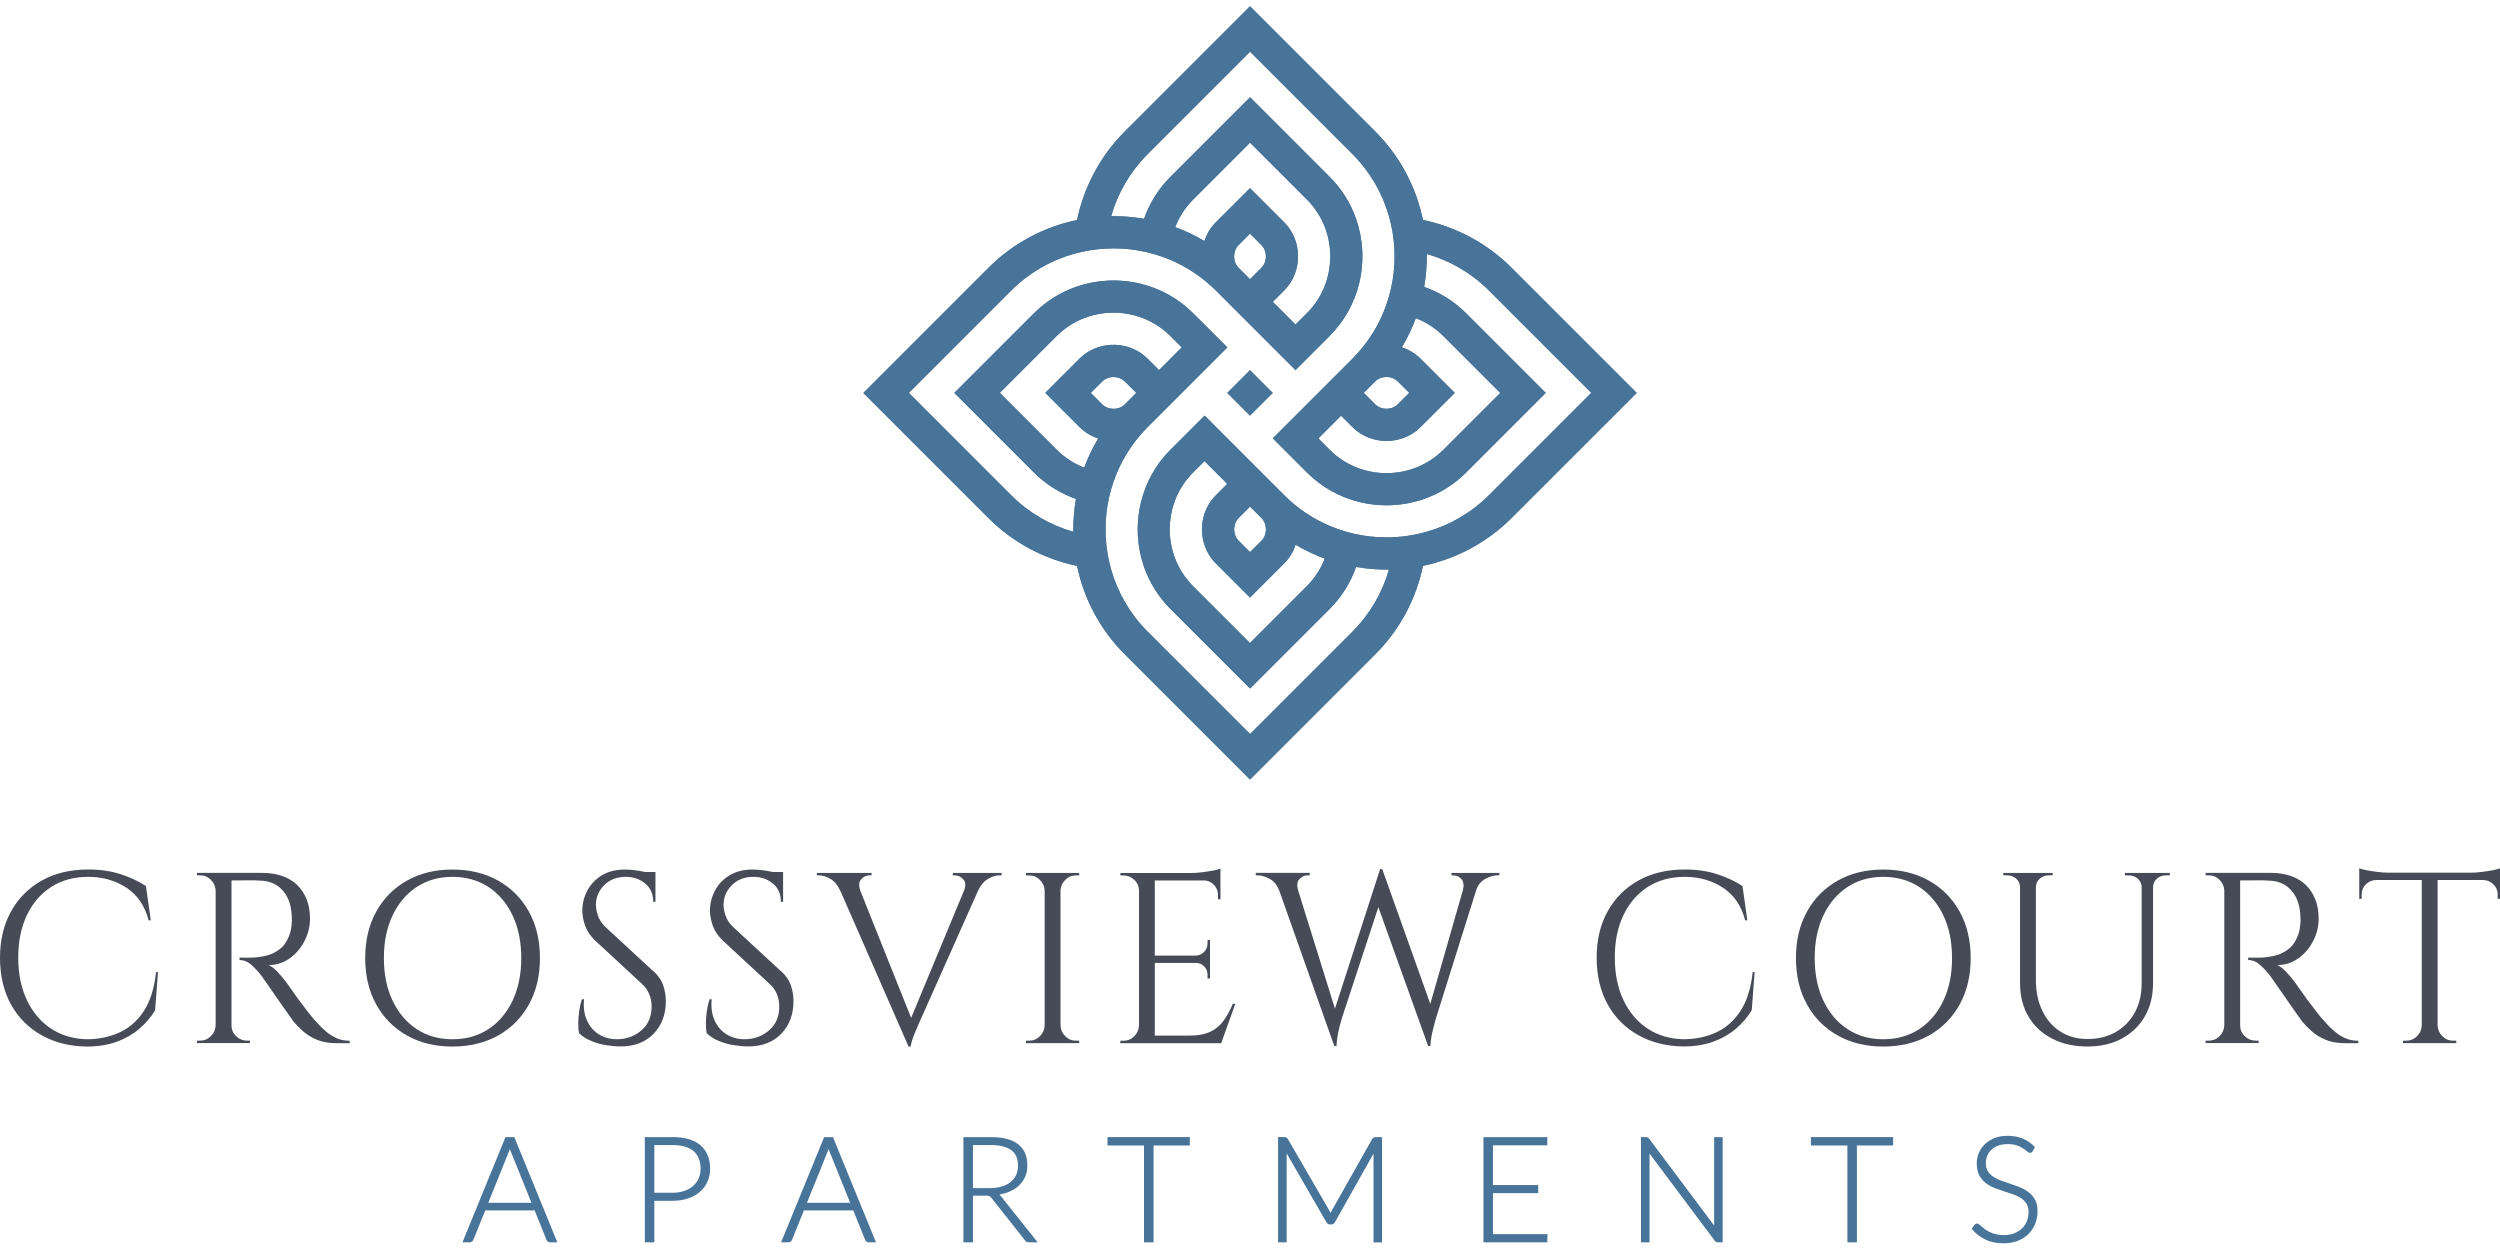 <?xml version="1.0" encoding="UTF-8"?>
<svg id="logos" xmlns="http://www.w3.org/2000/svg" xmlns:xlink="http://www.w3.org/1999/xlink" viewBox="0 0 500 249.95">
  <defs>
    <style>
      .cls-1 {
        fill: #464b57;
      }

      .cls-2, .cls-3, .cls-4 {
        fill: #487499;
      }

      .cls-3 {
        clip-rule: evenodd;
      }

      .cls-4 {
        fill-rule: evenodd;
      }

      .cls-5 {
        clip-path: url(#clippath);
      }
    </style>
    <clipPath id="clippath">
      <path class="cls-3" d="M231.81,74.03l-2.28-2.28c-2.63-2.63-6.52-3.4-9.89-2.3-1.38.45-2.68,1.22-3.76,2.3l-6.82,6.82,6.82,6.82c1.08,1.08,2.38,1.85,3.76,2.3-1.12,1.87-2.05,3.83-2.79,5.84-2.02-.78-3.91-1.98-5.52-3.59l-11.37-11.37,11.37-11.37c1.61-1.61,3.5-2.81,5.52-3.59,2.08-.8,4.29-1.15,6.49-1.07,3.91.15,7.78,1.71,10.73,4.66.22.22,1.55,1.55,2.28,2.28l-4.55,4.55ZM224.98,76.31l2.28,2.27-2.28,2.28c-1.2,1.21-3.34,1.21-4.55,0l-2.28-2.28,2.28-2.27c1.2-1.21,3.34-1.21,4.55,0ZM245.45,96.78l-2.27,2.27c-2.64,2.64-3.4,6.52-2.3,9.89.45,1.38,1.22,2.68,2.3,3.76l6.82,6.82,6.82-6.82c1.08-1.08,1.85-2.38,2.3-3.76,1.87,1.12,3.83,2.04,5.83,2.78-.78,2.02-1.97,3.91-3.59,5.52l-11.37,11.37-11.37-11.37c-1.61-1.62-2.81-3.5-3.59-5.52-.8-2.07-1.16-4.29-1.07-6.49.15-3.91,1.7-7.78,4.66-10.73.22-.22,1.55-1.55,2.28-2.28l4.55,4.55ZM247.73,103.6l2.28-2.28,2.28,2.28c1.2,1.21,1.2,3.34,0,4.55l-2.28,2.27-2.28-2.27c-1.2-1.2-1.2-3.34,0-4.55ZM268.2,83.13l2.28,2.27c2.63,2.63,6.52,3.4,9.89,2.3,1.38-.45,2.68-1.22,3.76-2.3l6.82-6.82-6.82-6.82c-1.09-1.08-2.38-1.85-3.76-2.3,1.12-1.87,2.05-3.82,2.79-5.83,2.02.78,3.91,1.97,5.52,3.59l11.37,11.37-11.37,11.37c-1.62,1.62-3.5,2.81-5.52,3.59-2.08.8-4.29,1.15-6.49,1.07-3.91-.15-7.78-1.7-10.73-4.66-.22-.22-1.55-1.55-2.27-2.28l4.55-4.55ZM275.02,80.85l-2.27-2.28,2.27-2.27c1.21-1.21,3.34-1.21,4.55,0l2.28,2.27-2.28,2.28c-1.21,1.21-3.34,1.21-4.55,0ZM254.55,60.38l2.27-2.28c2.64-2.63,3.4-6.52,2.3-9.89-.45-1.38-1.22-2.68-2.3-3.76l-6.82-6.82-6.82,6.82c-1.09,1.08-1.85,2.38-2.3,3.76-1.87-1.12-3.83-2.05-5.83-2.79.78-2.02,1.97-3.91,3.59-5.52l11.37-11.37,11.37,11.37c1.61,1.61,2.81,3.5,3.59,5.52.8,2.08,1.16,4.29,1.07,6.49-.15,3.91-1.7,7.78-4.66,10.73-.22.22-1.55,1.55-2.28,2.27l-4.55-4.55ZM252.28,53.56l-2.28,2.28-2.28-2.28c-1.2-1.21-1.2-3.34,0-4.55l2.28-2.28,2.28,2.28c1.2,1.21,1.2,3.34,0,4.55ZM250,74.03l-4.55,4.55,4.55,4.55,4.55-4.55-4.55-4.55ZM215.41,113.17c1.35,6.51,4.54,12.7,9.57,17.72l25.02,25.02,25.02-25.02c5.03-5.02,8.22-11.21,9.57-17.72,6.51-1.36,12.7-4.55,17.73-9.57l25.02-25.02-25.02-25.02c-5.02-5.02-11.22-8.21-17.73-9.57-1.35-6.51-4.54-12.7-9.57-17.73L250,1.25l-25.02,25.02c-5.02,5.03-8.21,11.22-9.57,17.73-6.51,1.36-12.7,4.55-17.72,9.57l-25.02,25.02,25.02,25.02c5.02,5.02,11.22,8.21,17.72,9.57ZM215.19,57.38c-3.08,1.08-5.96,2.84-8.4,5.28l-15.92,15.92,15.92,15.92c2.44,2.44,5.32,4.2,8.4,5.28-.38,2.17-.55,4.38-.52,6.58-4.56-1.3-8.86-3.74-12.43-7.31l-20.47-20.47,20.47-20.47c3.57-3.57,7.87-6.01,12.43-7.31,2.11-.6,4.29-.96,6.47-1.08,2.14-.12,4.3,0,6.42.36,2.19.37,4.34.98,6.41,1.85,3.35,1.41,6.48,3.46,9.2,6.17h.01s2.27,2.28,2.27,2.28l4.55,4.55,9.1,9.1,4.55-4.55,2.27-2.28c2.97-2.97,4.94-6.6,5.89-10.43.54-2.19.75-4.45.64-6.7-.11-2.14-.53-4.27-1.24-6.31-1.08-3.07-2.84-5.96-5.28-8.39l-15.92-15.92-15.92,15.92c-2.44,2.44-4.2,5.32-5.28,8.39-2.17-.38-4.38-.55-6.58-.52,1.3-4.56,3.74-8.85,7.31-12.43l20.47-20.47,20.47,20.47c3.57,3.57,6.01,7.87,7.31,12.43.61,2.12.96,4.29,1.08,6.47.12,2.15,0,4.3-.36,6.42-.37,2.19-.99,4.34-1.85,6.41-1.4,3.35-3.46,6.48-6.17,9.2h0s-2.28,2.28-2.28,2.28l-4.55,4.55-9.1,9.1,4.55,4.55,2.28,2.28c2.97,2.97,6.6,4.94,10.43,5.89,2.19.54,4.45.75,6.7.64,2.14-.12,4.27-.53,6.31-1.25,3.08-1.08,5.96-2.83,8.4-5.28l15.92-15.92-15.92-15.92c-2.44-2.44-5.32-4.2-8.4-5.28.38-2.18.55-4.38.52-6.59,4.56,1.3,8.86,3.74,12.43,7.31l20.47,20.47-20.47,20.47c-3.57,3.57-7.87,6.01-12.43,7.31-2.12.61-4.29.97-6.47,1.09-2.14.11-4.3,0-6.42-.36-2.19-.37-4.34-.98-6.41-1.85-3.35-1.41-6.48-3.46-9.2-6.18h0s-2.28-2.28-2.28-2.28l-4.55-4.55-9.1-9.1-4.55,4.55h0s-2.28,2.27-2.28,2.27c-2.97,2.97-4.93,6.6-5.88,10.44-.54,2.19-.75,4.45-.64,6.7.11,2.14.53,4.27,1.24,6.31,1.08,3.08,2.84,5.96,5.28,8.4l15.92,15.92,15.92-15.92c2.44-2.44,4.2-5.32,5.28-8.4,2.17.38,4.38.55,6.58.52-1.3,4.56-3.74,8.86-7.31,12.43l-20.47,20.47-20.47-20.47c-3.57-3.57-6.01-7.87-7.31-12.43-.61-2.11-.97-4.29-1.08-6.47-.11-2.15,0-4.3.36-6.42.37-2.19.98-4.34,1.85-6.41,1.4-3.35,3.46-6.48,6.18-9.2h0s2.28-2.28,2.28-2.28l4.55-4.55,9.1-9.1-4.55-4.55-2.28-2.27c-2.97-2.97-6.6-4.94-10.43-5.89-2.19-.54-4.45-.75-6.7-.64-2.14.11-4.27.53-6.31,1.24Z"/>
    </clipPath>
  </defs>
  <g>
    <g>
      <path class="cls-1" d="M28.69,202.33c-1.33,1.96-2.97,3.37-4.94,4.23-1.96.86-4.09,1.29-6.39,1.29-2.72-.06-5.11-.78-7.17-2.14-2.06-1.36-3.66-3.26-4.81-5.69-1.15-2.43-1.73-5.27-1.73-8.51s.57-6.07,1.73-8.48c1.15-2.41,2.77-4.3,4.86-5.64,2.09-1.34,4.56-2.02,7.42-2.02s5.48.74,7.68,2.21c2.2,1.48,3.66,3.64,4.38,6.49h.44l-.97-6.86c-1.43-.94-3.1-1.73-5.03-2.36-1.93-.63-4.09-.95-6.49-.95-3.57,0-6.67.74-9.31,2.21-2.64,1.48-4.69,3.53-6.15,6.17C.73,184.94,0,188.03,0,191.56s.74,6.72,2.21,9.36c1.47,2.64,3.53,4.69,6.15,6.15,2.63,1.46,5.62,2.2,9,2.24,2.24,0,4.22-.32,5.96-.95,1.73-.63,3.24-1.49,4.52-2.58,1.28-1.09,2.34-2.33,3.18-3.72l.58-7.63h-.39c-.36,3.31-1.2,5.94-2.53,7.9Z"/>
      <path class="cls-1" d="M65.25,206.34c-.65-.55-1.3-1.18-1.94-1.9-.49-.52-1.07-1.22-1.75-2.09-.68-.87-1.35-1.77-2.02-2.67-.66-.91-1.43-1.99-2.31-3.26-.49-.65-1.05-1.32-1.7-2.02-.65-.7-1.25-1.16-1.8-1.39,1.56,0,2.96-.45,4.21-1.34,1.25-.89,2.24-2.05,2.97-3.48.73-1.43,1.09-2.92,1.09-4.47,0-1.43-.22-2.7-.66-3.82-.44-1.12-1.06-2.07-1.87-2.87-.81-.79-1.81-1.4-2.99-1.82-1.18-.42-2.5-.63-3.96-.63h-13.13v.49h.63c.84,0,1.56.3,2.16.9.6.6.92,1.32.95,2.16v26.94c-.03.84-.35,1.56-.95,2.16-.6.6-1.32.9-2.16.9h-.63v.49h10.6v-.49h-.58c-.84,0-1.57-.3-2.19-.9-.62-.6-.92-1.32-.92-2.16v-28.98c1.23,0,2.31,0,3.23-.02.96-.02,1.89,0,2.8.07,1.82.1,3.27.8,4.35,2.12,1.09,1.31,1.64,3.07,1.68,5.28.03.52.02,1.05-.05,1.58-.07.53-.15.98-.24,1.34-.45,1.46-1.12,2.55-1.99,3.26-.88.71-1.82,1.18-2.82,1.41-1.01.23-1.93.36-2.77.39-.71.03-1.57.03-2.58,0v.49c.88,0,1.68.34,2.43,1.02.75.68,1.43,1.43,2.04,2.24.06.1.31.45.73,1.05.42.6.92,1.32,1.51,2.16.58.84,1.17,1.69,1.77,2.55.6.86,1.12,1.6,1.56,2.21.44.62.7.99.8,1.12.52.62,1.15,1.26,1.9,1.92.75.66,1.66,1.22,2.75,1.68,1.09.45,2.37.68,3.87.68h2.67v-.49c-.94,0-1.79-.16-2.55-.49-.76-.32-1.47-.76-2.12-1.31Z"/>
      <path class="cls-1" d="M99.63,176.12c-2.63-1.47-5.67-2.21-9.14-2.21s-6.47.74-9.09,2.21c-2.63,1.48-4.68,3.54-6.15,6.2-1.48,2.66-2.21,5.75-2.21,9.29s.74,6.63,2.21,9.29c1.47,2.66,3.52,4.73,6.15,6.2,2.63,1.48,5.66,2.21,9.09,2.21s6.52-.74,9.14-2.21c2.63-1.47,4.68-3.54,6.15-6.2,1.47-2.66,2.21-5.75,2.21-9.29s-.74-6.63-2.21-9.29c-1.48-2.66-3.53-4.72-6.15-6.2ZM102.52,200.12c-1.15,2.43-2.76,4.33-4.81,5.69-2.06,1.36-4.47,2.04-7.22,2.04s-5.11-.68-7.17-2.04c-2.06-1.36-3.66-3.26-4.81-5.69-1.15-2.43-1.73-5.27-1.73-8.51s.58-6.08,1.73-8.51c1.15-2.43,2.75-4.33,4.81-5.69,2.06-1.36,4.45-2.04,7.17-2.04s5.16.68,7.22,2.04c2.06,1.36,3.66,3.26,4.81,5.69,1.15,2.43,1.73,5.27,1.73,8.51s-.58,6.08-1.73,8.51Z"/>
      <path class="cls-1" d="M130.7,194.28l-9.58-8.85c-.75-.71-1.26-1.48-1.53-2.31-.28-.83-.41-1.55-.41-2.16,0-1.49.55-2.8,1.65-3.91,1.1-1.12,2.54-1.68,4.33-1.68,1.52,0,2.82.45,3.89,1.34,1.07.89,1.6,2.12,1.6,3.67h.44v-5.98h-2.07c-.19-.04-.38-.08-.58-.12-.57-.11-1.15-.2-1.75-.27-.6-.06-1.16-.1-1.68-.1-1.85,0-3.41.4-4.69,1.19-1.28.79-2.25,1.82-2.89,3.09-.65,1.26-.97,2.58-.97,3.94,0,.94.19,1.95.58,3.04.39,1.09,1.07,2.08,2.04,2.99l9.34,8.65c.62.55,1.09,1.21,1.41,1.97.32.76.49,1.61.49,2.55,0,1.94-.64,3.49-1.92,4.64-1.28,1.15-2.81,1.77-4.59,1.87-1.43.07-2.7-.22-3.82-.85-1.12-.63-1.97-1.56-2.55-2.8-.58-1.23-.79-2.67-.63-4.33h-.44c-.23.71-.41,1.5-.53,2.36-.13.86-.19,1.68-.19,2.46s.05,1.43.15,1.94c.65.65,1.47,1.18,2.46,1.58.99.41,2.01.69,3.06.85,1.05.16,1.97.24,2.75.24,2.79,0,5-.84,6.64-2.53,1.64-1.69,2.46-3.87,2.46-6.56,0-.97-.16-1.98-.49-3.01-.32-1.04-.97-2.01-1.94-2.92Z"/>
      <path class="cls-1" d="M156.23,194.28l-9.58-8.85c-.75-.71-1.26-1.48-1.53-2.31-.28-.83-.41-1.55-.41-2.16,0-1.49.55-2.8,1.65-3.91,1.1-1.12,2.54-1.68,4.33-1.68,1.52,0,2.82.45,3.89,1.34,1.07.89,1.6,2.12,1.6,3.67h.44v-5.98h-2.07c-.19-.04-.38-.08-.58-.12-.57-.11-1.15-.2-1.75-.27-.6-.06-1.16-.1-1.68-.1-1.85,0-3.41.4-4.69,1.19-1.28.79-2.25,1.82-2.89,3.09-.65,1.26-.97,2.58-.97,3.94,0,.94.19,1.95.58,3.04.39,1.09,1.07,2.08,2.04,2.99l9.34,8.65c.62.55,1.09,1.21,1.41,1.97.32.76.49,1.61.49,2.55,0,1.94-.64,3.49-1.92,4.64-1.28,1.15-2.81,1.77-4.59,1.87-1.43.07-2.7-.22-3.82-.85-1.12-.63-1.97-1.56-2.55-2.8-.58-1.23-.79-2.67-.63-4.33h-.44c-.23.71-.41,1.5-.53,2.36-.13.86-.19,1.68-.19,2.46s.05,1.43.15,1.94c.65.65,1.47,1.18,2.46,1.58.99.41,2.01.69,3.06.85,1.05.16,1.97.24,2.75.24,2.79,0,5-.84,6.64-2.53,1.64-1.69,2.46-3.87,2.46-6.56,0-.97-.16-1.98-.49-3.01-.32-1.04-.97-2.01-1.94-2.92Z"/>
      <path class="cls-1" d="M190.56,175.08h.44c.62,0,1.17.26,1.65.78.45.48.52,1.16.25,2.02l-10.67,25.7-10.19-25.49h.03c-.36-.97-.3-1.72.17-2.24.47-.52,1.01-.78,1.63-.78h.44v-.49h-10.94v.49h.39c.75,0,1.52.24,2.33.71.81.47,1.46,1.26,1.95,2.36h.02s13.65,31.17,13.65,31.17h.44c0-.26.09-.66.27-1.22.18-.55.39-1.12.63-1.7.24-.58.54-1.28.9-2.09l11.66-26.16h0c.52-1.1,1.18-1.89,1.99-2.36.81-.47,1.57-.71,2.29-.71h.44v-.49h-9.77v.49Z"/>
      <path class="cls-1" d="M211.95,174.59h-6.76v.49h.63c.84,0,1.56.3,2.16.9.6.6.92,1.32.95,2.16v26.94c-.03.84-.35,1.56-.95,2.16-.6.6-1.32.9-2.16.9h-.63v.49h10.65v-.49h-.63c-.84,0-1.56-.3-2.16-.9-.6-.6-.92-1.32-.95-2.16v-26.94c.03-.84.35-1.56.95-2.16s1.32-.9,2.16-.9h.63v-.49h-3.89Z"/>
      <path class="cls-1" d="M244.77,204.06c-.68.97-1.56,1.73-2.65,2.26-1.09.53-2.49.8-4.21.8h-6.95v-14.54h8.22c.65,0,1.2.24,1.65.7.45.47.68,1.03.68,1.68v.73h.49v-7.68h-.49v.68c0,.65-.23,1.21-.68,1.68-.45.47-1.01.72-1.65.75h-8.22v-15.02h10.15c.64.1,1.2.38,1.66.85.55.57.83,1.24.83,2.02v.88h.49v-6.13c-.29.13-.78.26-1.46.39-.68.13-1.42.24-2.21.34-.79.1-1.55.15-2.26.15h-14.1l.05.49h.58c.84,0,1.57.3,2.19.9.62.6.92,1.32.92,2.16v26.94c-.03.84-.35,1.56-.95,2.16-.6.6-1.32.9-2.16.9h-.63v.49h20.18l2.82-7.88h-.49c-.52,1.23-1.12,2.33-1.8,3.31Z"/>
      <path class="cls-1" d="M290.28,175.08h.44c.65,0,1.18.26,1.6.78.42.52.5,1.26.24,2.24h0l-6.5,22.68-9.59-26.9v-.07h-.44l-9.04,27.92-7.36-23.64h.02c-.32-.97-.25-1.72.22-2.24.47-.52,1.01-.78,1.63-.78h.44v-.49h-10.79v.49h.39c.75,0,1.55.24,2.41.71.86.47,1.48,1.24,1.87,2.31h.02l11.02,31.12h.44c.03-.81.13-1.63.29-2.46.16-.83.4-1.81.73-2.94l7.35-22.38,9.96,27.78h.44c.03-.78.14-1.58.32-2.41.18-.83.43-1.82.75-2.99l8.12-25.84c.36-1.01.96-1.74,1.8-2.19.88-.47,1.68-.71,2.43-.71h.39v-.49h-9.58v.49Z"/>
      <path class="cls-1" d="M348,202.33c-1.33,1.96-2.97,3.37-4.94,4.23-1.96.86-4.09,1.29-6.39,1.29-2.72-.06-5.11-.78-7.17-2.14-2.06-1.36-3.66-3.26-4.81-5.69-1.15-2.43-1.73-5.27-1.73-8.51s.57-6.07,1.73-8.48c1.15-2.41,2.77-4.3,4.86-5.64,2.09-1.34,4.56-2.02,7.42-2.02s5.48.74,7.68,2.21c2.2,1.48,3.66,3.64,4.38,6.49h.44l-.97-6.86c-1.43-.94-3.1-1.73-5.03-2.36-1.93-.63-4.09-.95-6.49-.95-3.57,0-6.67.74-9.31,2.21-2.64,1.48-4.69,3.53-6.15,6.17-1.46,2.64-2.19,5.73-2.19,9.26s.74,6.72,2.21,9.36c1.47,2.64,3.53,4.69,6.15,6.15,2.63,1.46,5.62,2.2,9,2.24,2.24,0,4.22-.32,5.96-.95,1.73-.63,3.24-1.49,4.52-2.58,1.28-1.09,2.34-2.33,3.18-3.72l.58-7.63h-.39c-.36,3.31-1.2,5.94-2.53,7.9Z"/>
      <path class="cls-1" d="M385.78,176.12c-2.63-1.47-5.67-2.21-9.14-2.21s-6.47.74-9.09,2.21c-2.63,1.48-4.68,3.54-6.15,6.2-1.48,2.66-2.21,5.75-2.21,9.29s.74,6.63,2.21,9.29c1.47,2.66,3.52,4.73,6.15,6.2,2.63,1.48,5.66,2.21,9.09,2.21s6.52-.74,9.14-2.21c2.63-1.47,4.68-3.54,6.15-6.2,1.47-2.66,2.21-5.75,2.21-9.29s-.74-6.63-2.21-9.29c-1.48-2.66-3.53-4.72-6.15-6.2ZM388.68,200.12c-1.15,2.43-2.76,4.33-4.81,5.69-2.06,1.36-4.47,2.04-7.22,2.04s-5.11-.68-7.17-2.04c-2.06-1.36-3.66-3.26-4.81-5.69-1.15-2.43-1.73-5.27-1.73-8.51s.58-6.08,1.73-8.51c1.15-2.43,2.75-4.33,4.81-5.69,2.06-1.36,4.45-2.04,7.17-2.04s5.16.68,7.22,2.04c2.06,1.36,3.66,3.26,4.81,5.69,1.15,2.43,1.73,5.27,1.73,8.51s-.58,6.08-1.73,8.51Z"/>
      <path class="cls-1" d="M430.52,174.59h-5.54v.49h.78c.71,0,1.32.23,1.82.68.5.45.75,1.04.75,1.75v19.11c0,2.24-.45,4.19-1.36,5.86-.91,1.67-2.17,2.97-3.79,3.91-1.62.94-3.52,1.41-5.69,1.41-2.04,0-3.84-.49-5.4-1.48-1.56-.99-2.76-2.37-3.62-4.16-.86-1.78-1.29-3.84-1.29-6.18v-18.48c0-.71.25-1.3.75-1.75.5-.45,1.11-.68,1.82-.68h.78v-.49h-9.87v.49h.78c.71,0,1.32.23,1.82.68.5.45.75,1.04.75,1.75v19.16c0,2.53.56,4.74,1.68,6.64,1.12,1.9,2.69,3.37,4.72,4.42,2.03,1.05,4.38,1.58,7.07,1.58s4.93-.53,6.9-1.6c1.98-1.07,3.51-2.55,4.6-4.45,1.09-1.9,1.63-4.11,1.63-6.64v-19.11c0-.71.25-1.3.75-1.75.5-.45,1.11-.68,1.82-.68h.78v-.49h-3.45Z"/>
      <path class="cls-1" d="M466.98,206.34c-.65-.55-1.3-1.18-1.94-1.9-.49-.52-1.07-1.22-1.75-2.09-.68-.87-1.35-1.77-2.02-2.67-.66-.91-1.43-1.99-2.31-3.26-.49-.65-1.05-1.32-1.7-2.02-.65-.7-1.25-1.16-1.8-1.39,1.56,0,2.96-.45,4.21-1.34,1.25-.89,2.24-2.05,2.97-3.48.73-1.43,1.09-2.92,1.09-4.47,0-1.43-.22-2.7-.66-3.82-.44-1.12-1.06-2.07-1.87-2.87-.81-.79-1.81-1.4-2.99-1.82-1.18-.42-2.5-.63-3.96-.63h-13.13v.49h.63c.84,0,1.56.3,2.16.9.6.6.92,1.32.95,2.16v26.94c-.03.84-.35,1.56-.95,2.16-.6.6-1.32.9-2.16.9h-.63v.49h10.6v-.49h-.58c-.84,0-1.57-.3-2.19-.9-.62-.6-.92-1.32-.92-2.16v-28.98c1.23,0,2.31,0,3.23-.02.96-.02,1.89,0,2.8.07,1.82.1,3.27.8,4.35,2.12,1.09,1.31,1.64,3.07,1.68,5.28.03.52.02,1.05-.05,1.58-.07.53-.15.98-.24,1.34-.45,1.46-1.12,2.55-1.99,3.26-.88.71-1.82,1.18-2.82,1.41-1.01.23-1.93.36-2.77.39-.71.03-1.57.03-2.58,0v.49c.88,0,1.68.34,2.43,1.02.75.68,1.43,1.43,2.04,2.24.06.1.31.45.73,1.05.42.6.92,1.32,1.51,2.16.58.84,1.17,1.69,1.77,2.55.6.86,1.12,1.6,1.56,2.21.44.62.7.99.8,1.12.52.62,1.15,1.26,1.9,1.92.75.66,1.66,1.22,2.75,1.68,1.09.45,2.37.68,3.87.68h2.67v-.49c-.94,0-1.79-.16-2.55-.49-.76-.32-1.47-.76-2.11-1.31Z"/>
      <path class="cls-1" d="M498.54,174.05c-.68.13-1.42.24-2.21.34-.79.1-1.55.15-2.26.15h-16.29c-.68,0-1.43-.05-2.24-.15-.81-.1-1.55-.21-2.21-.34-.66-.13-1.16-.26-1.48-.39v6.13l.49-.05v-.83c0-.81.27-1.49.83-2.04.55-.55,1.23-.84,2.04-.87h9.14v29.08c-.03.84-.35,1.56-.95,2.16-.6.6-1.32.9-2.16.9h-.63v.49h10.65v-.49h-.63c-.84,0-1.56-.3-2.16-.9-.6-.6-.92-1.32-.95-2.16v-29.08h9.14c.78.03,1.45.32,2.02.87.57.55.85,1.23.85,2.04v.83l.49.05v-6.13c-.29.13-.78.26-1.46.39Z"/>
    </g>
    <g>
      <path class="cls-2" d="M101.1,227.42l-8.61,21.05h1.44c.18,0,.34-.05.48-.16.13-.1.22-.22.27-.36l2.37-5.87h9.87l2.37,5.87c.06.15.15.27.26.36.12.1.28.16.47.16h1.45l-8.61-21.05h-1.75ZM106.28,240.56h-8.63l4.09-10.13c.08-.18.16-.38.23-.6v-.02c.08.22.16.42.23.59l4.09,10.15Z"/>
      <path class="cls-2" d="M140.11,229.06c-1.26-1.09-3.15-1.64-5.61-1.64h-5.54v21.05h1.91v-8.31h3.63c1.14,0,2.19-.16,3.11-.47.93-.31,1.72-.76,2.37-1.32.65-.57,1.16-1.25,1.51-2.03.35-.78.53-1.65.53-2.58,0-2.02-.64-3.59-1.92-4.69ZM134.5,238.55h-3.63v-9.54h3.63c1.87,0,3.3.42,4.23,1.23.92.81,1.39,1.99,1.39,3.51,0,.69-.13,1.33-.38,1.91-.25.58-.63,1.09-1.1,1.51-.48.43-1.07.77-1.76,1.01-.69.24-1.49.37-2.37.37Z"/>
      <path class="cls-2" d="M164.83,227.42l-8.61,21.05h1.44c.18,0,.34-.05.48-.16.13-.1.22-.22.27-.36l2.37-5.87h9.87l2.37,5.87c.06.15.15.27.26.36.12.1.28.16.47.16h1.45l-8.61-21.05h-1.75ZM170.02,240.56h-8.63l4.09-10.13c.08-.18.16-.38.23-.6v-.02c.08.22.16.42.23.59l4.09,10.15Z"/>
      <path class="cls-2" d="M199.9,238.89c.74-.12,1.41-.31,2.02-.58.74-.32,1.39-.74,1.91-1.24.53-.51.94-1.11,1.22-1.78.28-.67.42-1.43.42-2.24,0-1.84-.62-3.25-1.85-4.21-1.21-.94-3.05-1.42-5.46-1.42h-5.48v21.05h1.91v-9.34h2.5c.19,0,.36,0,.49.03.12.02.23.04.31.08.08.03.15.08.22.14.07.07.15.15.22.26l6.61,8.36c.12.18.25.3.39.37.14.07.31.1.5.1h1.7l-7.36-9.25c-.09-.12-.19-.23-.29-.33ZM194.6,229.01h3.58c1.78,0,3.15.35,4.07,1.02.91.68,1.35,1.69,1.35,3.11,0,.69-.13,1.31-.38,1.86-.25.54-.61,1.01-1.09,1.4-.48.39-1.07.69-1.77.9-.7.21-1.51.32-2.4.32h-3.37v-8.61Z"/>
      <polygon class="cls-2" points="221.5 229.1 228.8 229.1 228.8 248.47 230.71 248.47 230.71 229.1 237.96 229.1 237.96 227.42 221.5 227.42 221.5 229.1"/>
      <path class="cls-2" d="M274.79,227.48c-.13.05-.24.15-.35.32l-8.1,14.34c-.08.14-.16.29-.23.45-.06-.15-.13-.29-.21-.43l-8.33-14.36c-.1-.17-.21-.27-.33-.32-.1-.04-.23-.06-.39-.06h-1.24v21.05h1.72v-17.79l7.92,13.72c.22.4.53.49.76.49h.23c.23,0,.55-.08.76-.48l7.7-13.68v17.75h1.7v-21.05h-1.22c-.16,0-.29.02-.4.06Z"/>
      <polygon class="cls-2" points="298.59 238.62 307.64 238.62 307.64 237.01 298.59 237.01 298.59 229.07 309.46 229.07 309.46 227.42 296.69 227.42 296.69 248.47 309.46 248.47 309.5 246.82 298.59 246.82 298.59 238.62"/>
      <path class="cls-2" d="M342.83,244.94c0,.05,0,.11,0,.17l-12.97-17.33c-.11-.14-.21-.24-.32-.29-.1-.05-.23-.07-.4-.07h-.95v21.05h1.72v-17.58c0-.06,0-.11,0-.17l13,17.37c.1.13.2.23.31.29.11.06.25.09.41.09h.9v-21.05h-1.7v17.52Z"/>
      <polygon class="cls-2" points="362.18 229.1 369.48 229.1 369.48 248.47 371.38 248.47 371.38 229.1 378.63 229.1 378.63 227.42 362.18 227.42 362.18 229.1"/>
      <path class="cls-2" d="M407.05,240.02c-.31-.59-.72-1.1-1.23-1.5-.5-.4-1.07-.74-1.7-1-.62-.26-1.26-.5-1.92-.71-.65-.21-1.28-.43-1.9-.65-.6-.21-1.14-.48-1.61-.79-.46-.3-.84-.68-1.12-1.11-.27-.42-.41-.97-.41-1.63,0-.51.1-1,.28-1.46.19-.46.47-.87.83-1.21.36-.35.82-.63,1.36-.83.54-.2,1.19-.31,1.91-.31s1.33.09,1.82.26c.5.18.91.38,1.24.59.33.21.59.41.78.58.24.22.44.32.62.32.17,0,.4-.06.56-.36l.42-.8-.11-.11c-.72-.72-1.52-1.26-2.39-1.61-.87-.35-1.87-.53-2.96-.53-.97,0-1.86.15-2.62.46-.77.31-1.42.72-1.94,1.22-.52.51-.93,1.1-1.2,1.77-.27.66-.41,1.36-.41,2.08,0,.91.16,1.69.47,2.3.31.61.72,1.13,1.23,1.54.5.41,1.07.74,1.71,1,.62.25,1.26.49,1.92.69.65.2,1.28.41,1.9.63.6.21,1.14.47,1.61.77.46.3.83.68,1.11,1.12.27.44.41,1.01.41,1.69,0,.64-.11,1.25-.34,1.81-.22.56-.55,1.05-.97,1.45-.42.41-.95.73-1.56.97-.61.24-1.33.36-2.11.36-.57,0-1.09-.06-1.54-.17s-.86-.25-1.2-.42c-.35-.16-.65-.34-.91-.53-.27-.2-.5-.38-.69-.54-.2-.17-.36-.31-.5-.43-.18-.15-.33-.22-.47-.22-.15,0-.37.05-.58.31l-.49.77.1.11c.75.85,1.64,1.53,2.64,2.02,1.01.49,2.22.74,3.6.74,1.07,0,2.04-.17,2.88-.5.84-.33,1.56-.8,2.14-1.38.58-.58,1.03-1.27,1.34-2.06.3-.78.46-1.63.46-2.52s-.16-1.62-.47-2.22Z"/>
    </g>
  </g>
  <g>
    <path class="cls-4" d="M231.81,74.03l-2.28-2.28c-2.63-2.63-6.52-3.4-9.89-2.3-1.38.45-2.68,1.22-3.76,2.3l-6.82,6.82,6.82,6.82c1.08,1.08,2.38,1.85,3.76,2.3-1.12,1.87-2.05,3.83-2.79,5.84-2.02-.78-3.91-1.98-5.52-3.59l-11.37-11.37,11.37-11.37c1.61-1.61,3.5-2.81,5.52-3.59,2.08-.8,4.29-1.15,6.49-1.07,3.91.15,7.78,1.71,10.73,4.66.22.22,1.55,1.55,2.28,2.28l-4.55,4.55ZM224.98,76.31l2.28,2.27-2.28,2.28c-1.2,1.21-3.34,1.21-4.55,0l-2.28-2.28,2.28-2.27c1.2-1.21,3.34-1.21,4.55,0ZM245.45,96.78l-2.27,2.27c-2.64,2.64-3.4,6.52-2.3,9.89.45,1.38,1.22,2.68,2.3,3.76l6.82,6.82,6.82-6.82c1.08-1.08,1.85-2.38,2.3-3.76,1.87,1.12,3.83,2.04,5.83,2.78-.78,2.02-1.97,3.91-3.59,5.52l-11.37,11.37-11.37-11.37c-1.61-1.62-2.81-3.5-3.59-5.52-.8-2.07-1.16-4.29-1.07-6.49.15-3.91,1.7-7.78,4.66-10.73.22-.22,1.55-1.55,2.28-2.28l4.55,4.55ZM247.73,103.6l2.28-2.28,2.28,2.28c1.2,1.21,1.2,3.34,0,4.55l-2.28,2.27-2.28-2.27c-1.2-1.2-1.2-3.34,0-4.55ZM268.2,83.13l2.28,2.27c2.63,2.63,6.52,3.4,9.89,2.3,1.38-.45,2.68-1.22,3.76-2.3l6.82-6.82-6.82-6.82c-1.09-1.08-2.38-1.85-3.76-2.3,1.12-1.87,2.05-3.82,2.79-5.83,2.02.78,3.91,1.97,5.52,3.59l11.37,11.37-11.37,11.37c-1.62,1.62-3.5,2.81-5.52,3.59-2.08.8-4.29,1.15-6.49,1.07-3.91-.15-7.78-1.7-10.73-4.66-.22-.22-1.55-1.55-2.27-2.28l4.55-4.55ZM275.02,80.85l-2.27-2.28,2.27-2.27c1.21-1.21,3.34-1.21,4.55,0l2.28,2.27-2.28,2.28c-1.21,1.21-3.34,1.21-4.55,0ZM254.55,60.38l2.27-2.28c2.64-2.63,3.4-6.52,2.3-9.89-.45-1.38-1.22-2.68-2.3-3.76l-6.82-6.82-6.82,6.82c-1.09,1.08-1.85,2.38-2.3,3.76-1.87-1.12-3.83-2.05-5.83-2.79.78-2.02,1.97-3.91,3.59-5.52l11.37-11.37,11.37,11.37c1.61,1.61,2.81,3.5,3.59,5.52.8,2.08,1.16,4.29,1.07,6.49-.15,3.91-1.7,7.78-4.66,10.73-.22.22-1.55,1.55-2.28,2.27l-4.55-4.55ZM252.28,53.56l-2.28,2.28-2.28-2.28c-1.2-1.21-1.2-3.34,0-4.55l2.28-2.28,2.28,2.28c1.2,1.21,1.2,3.34,0,4.55ZM250,74.03l-4.55,4.55,4.55,4.55,4.55-4.55-4.55-4.55ZM215.41,113.17c1.35,6.51,4.54,12.7,9.57,17.72l25.02,25.02,25.02-25.02c5.03-5.02,8.22-11.21,9.57-17.72,6.51-1.36,12.7-4.55,17.73-9.57l25.02-25.02-25.02-25.02c-5.02-5.02-11.22-8.21-17.73-9.57-1.35-6.51-4.54-12.7-9.57-17.73L250,1.25l-25.02,25.02c-5.02,5.03-8.21,11.22-9.57,17.73-6.51,1.36-12.7,4.55-17.72,9.57l-25.02,25.02,25.02,25.02c5.02,5.02,11.22,8.21,17.72,9.57ZM215.19,57.38c-3.08,1.08-5.96,2.84-8.4,5.28l-15.92,15.92,15.92,15.92c2.44,2.44,5.32,4.2,8.4,5.28-.38,2.17-.55,4.38-.52,6.58-4.56-1.3-8.86-3.74-12.43-7.31l-20.47-20.47,20.47-20.47c3.57-3.57,7.87-6.01,12.43-7.31,2.11-.6,4.29-.96,6.47-1.08,2.14-.12,4.3,0,6.42.36,2.19.37,4.34.98,6.41,1.85,3.35,1.41,6.48,3.46,9.2,6.17h.01s2.27,2.28,2.27,2.28l4.55,4.55,9.1,9.1,4.55-4.55,2.27-2.28c2.97-2.97,4.94-6.6,5.89-10.43.54-2.19.75-4.45.64-6.7-.11-2.14-.53-4.27-1.24-6.31-1.08-3.07-2.84-5.96-5.28-8.39l-15.92-15.92-15.92,15.92c-2.44,2.44-4.2,5.32-5.28,8.39-2.17-.38-4.38-.55-6.58-.52,1.3-4.56,3.74-8.85,7.31-12.43l20.47-20.47,20.47,20.47c3.57,3.57,6.01,7.87,7.31,12.43.61,2.12.96,4.29,1.08,6.47.12,2.15,0,4.3-.36,6.42-.37,2.19-.99,4.34-1.85,6.41-1.4,3.35-3.46,6.48-6.17,9.2h0s-2.28,2.28-2.28,2.28l-4.55,4.55-9.1,9.1,4.55,4.55,2.28,2.28c2.97,2.97,6.6,4.94,10.43,5.89,2.19.54,4.45.75,6.7.64,2.14-.12,4.27-.53,6.31-1.25,3.08-1.08,5.96-2.83,8.4-5.28l15.92-15.92-15.92-15.92c-2.44-2.44-5.32-4.2-8.4-5.28.38-2.18.55-4.38.52-6.59,4.56,1.3,8.86,3.74,12.43,7.31l20.47,20.47-20.47,20.47c-3.57,3.57-7.87,6.01-12.43,7.31-2.12.61-4.29.97-6.47,1.09-2.14.11-4.3,0-6.42-.36-2.19-.37-4.34-.98-6.41-1.85-3.35-1.41-6.48-3.46-9.2-6.18h0s-2.28-2.28-2.28-2.28l-4.55-4.55-9.1-9.1-4.55,4.55h0s-2.28,2.27-2.28,2.27c-2.97,2.97-4.93,6.6-5.88,10.44-.54,2.19-.75,4.45-.64,6.7.11,2.14.53,4.27,1.24,6.31,1.08,3.08,2.84,5.96,5.28,8.4l15.92,15.92,15.92-15.92c2.44-2.44,4.2-5.32,5.28-8.4,2.17.38,4.38.55,6.58.52-1.3,4.56-3.74,8.86-7.31,12.43l-20.47,20.47-20.47-20.47c-3.57-3.57-6.01-7.87-7.31-12.43-.61-2.11-.97-4.29-1.08-6.47-.11-2.15,0-4.3.36-6.42.37-2.19.98-4.34,1.85-6.41,1.4-3.35,3.46-6.48,6.18-9.2h0s2.28-2.28,2.28-2.28l4.55-4.55,9.1-9.1-4.55-4.55-2.28-2.27c-2.97-2.97-6.6-4.94-10.43-5.89-2.19-.54-4.45-.75-6.7-.64-2.14.11-4.27.53-6.31,1.24Z"/>
    <g class="cls-5">
      <rect class="cls-2" x="172.67" y="1.25" width="154.66" height="154.66"/>
    </g>
  </g>
</svg>